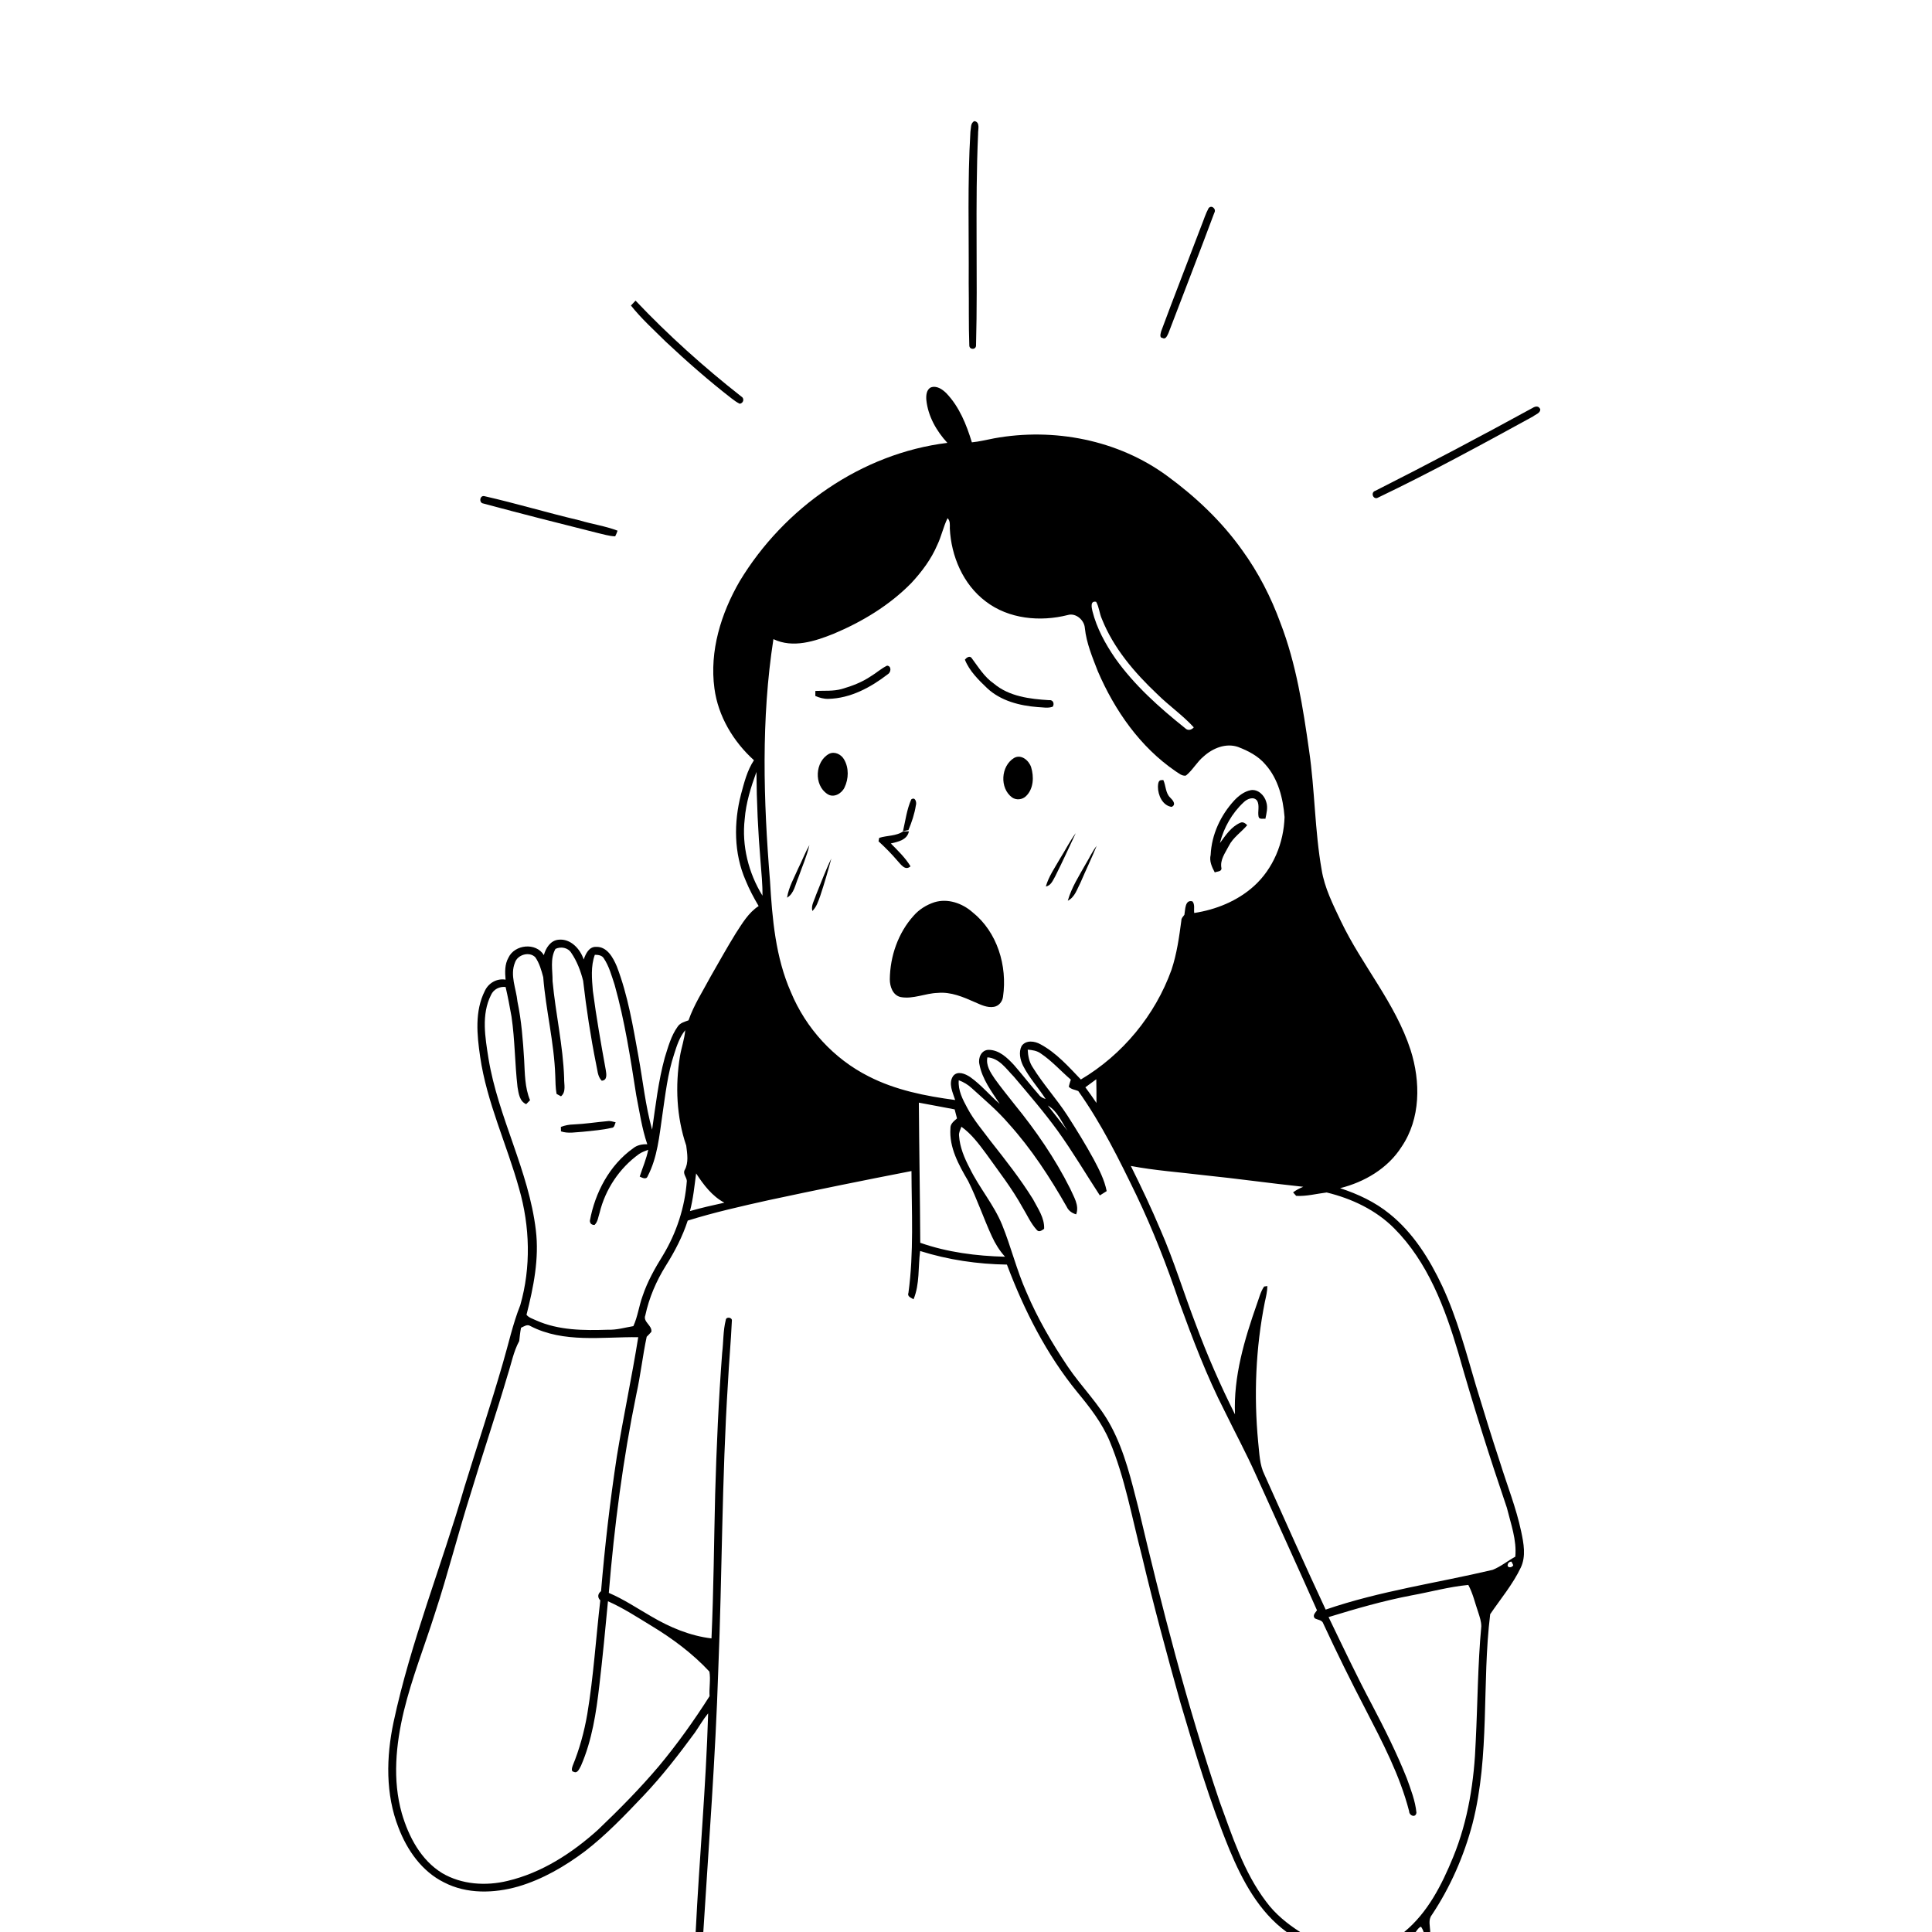 <svg xmlns="http://www.w3.org/2000/svg" viewBox="0 0 1024 1024" version="1.1">
<g id="Parent-Group"><g id="Group-rgba(0,0,0,0)" fill="rgba(0,0,0,0)">
<path fill="rgba(0,0,0,0)" opacity="1.00" d=" M 0.00 0.00 L 1024.00 0.00 L 1024.00 1024.00 L 758.04 1024.00 C 758.03 1021.01 756.82 1017.57 758.88 1014.99 C 768.72 1000.19 775.97 983.66 780.49 966.48 C 789.77 930.23 785.34 892.37 789.83 855.56 C 795.34 847.44 801.79 839.80 806.04 830.87 C 808.91 824.83 807.58 817.95 806.25 811.70 C 803.60 799.16 798.81 787.24 795.03 775.04 C 790.57 761.62 786.46 748.09 782.33 734.57 C 777.05 716.71 772.30 698.57 764.41 681.63 C 757.68 667.31 749.00 653.41 736.53 643.38 C 728.81 637.09 719.69 632.84 710.28 629.76 C 723.20 626.53 735.56 619.30 742.83 607.88 C 753.03 592.94 752.98 573.31 747.66 556.57 C 739.60 531.67 721.89 511.66 710.72 488.28 C 706.56 479.50 702.05 470.68 700.50 461.00 C 696.82 440.14 696.93 418.84 693.86 397.90 C 690.61 374.98 687.02 351.84 678.64 330.13 C 673.65 316.48 666.95 303.40 658.40 291.63 C 647.55 276.35 633.76 263.33 618.68 252.29 C 592.63 233.13 558.50 226.56 526.90 232.33 C 522.98 233.07 519.09 234.07 515.11 234.45 C 512.25 225.05 508.46 215.58 501.55 208.38 C 499.44 206.31 496.42 204.21 493.34 205.35 C 490.97 206.59 490.80 209.66 490.98 212.00 C 491.87 220.60 496.34 228.46 502.13 234.73 C 456.65 240.31 415.52 269.14 392.03 308.09 C 382.17 325.11 375.98 345.06 378.66 364.86 C 380.61 379.61 388.67 393.04 399.61 402.94 C 396.00 408.36 394.45 414.77 392.76 420.97 C 388.86 435.94 388.94 452.31 395.20 466.64 C 397.11 471.35 399.51 475.85 402.10 480.22 C 396.64 483.77 393.35 489.52 389.88 494.84 C 385.26 502.32 381.00 510.01 376.62 517.63 C 372.57 525.27 367.78 532.57 364.94 540.79 C 362.86 541.56 360.48 542.15 359.19 544.12 C 355.67 549.00 354.11 554.94 352.33 560.61 C 348.93 573.08 347.48 585.98 345.63 598.75 C 342.10 586.11 340.78 573.00 338.43 560.13 C 335.50 543.98 332.83 527.61 326.93 512.22 C 324.97 507.61 321.81 501.67 316.00 501.86 C 312.21 501.67 310.40 505.54 309.38 508.56 C 307.51 502.92 302.42 497.36 296.00 498.07 C 291.77 498.46 289.28 502.49 288.25 506.23 C 284.09 499.35 272.77 500.55 269.49 507.58 C 267.47 511.11 267.61 515.32 267.97 519.24 C 263.40 518.43 258.91 521.01 256.99 525.16 C 251.53 535.93 252.80 548.55 254.49 560.10 C 258.00 584.30 268.64 606.58 275.13 629.98 C 280.90 649.99 281.50 671.68 275.76 691.75 C 271.78 701.75 269.53 712.30 266.50 722.60 C 260.14 744.61 252.88 766.34 246.14 788.24 C 234.07 829.90 217.67 870.31 208.58 912.82 C 204.69 931.24 204.25 950.98 211.23 968.74 C 215.78 980.64 223.66 991.94 235.34 997.70 C 247.43 1003.98 261.83 1003.54 274.65 999.89 C 287.59 996.09 299.41 989.20 310.14 981.14 C 321.37 972.47 331.18 962.16 340.94 951.90 C 350.92 941.40 359.79 929.92 368.35 918.26 C 370.68 914.88 372.70 911.28 375.33 908.12 C 374.20 946.80 370.63 985.36 368.72 1024.00 L 0.00 1024.00 L 0.00 0.00 M 516.48 64.19 C 514.29 65.14 514.72 67.94 514.34 69.88 C 512.73 96.55 513.60 123.28 513.43 149.98 C 513.60 161.00 513.35 172.04 513.75 183.04 C 513.71 185.54 517.50 185.51 517.32 182.91 C 518.31 145.62 516.74 108.25 518.41 70.97 C 518.30 68.71 519.67 64.77 516.48 64.19 M 640.57 110.35 C 638.93 113.38 637.96 116.71 636.66 119.89 C 629.61 138.48 622.33 156.98 615.43 175.62 C 615.21 176.68 614.35 179.01 616.12 179.11 C 617.91 180.17 618.71 177.73 619.31 176.54 C 627.41 155.30 635.67 134.12 643.60 112.82 C 644.85 110.83 642.17 108.35 640.57 110.35 M 334.41 161.94 C 339.94 168.89 346.57 174.88 352.88 181.12 C 364.10 191.65 375.68 201.82 387.85 211.25 C 389.15 212.27 390.52 213.23 392.01 213.98 C 394.06 213.83 394.72 211.16 392.92 210.18 C 373.07 194.58 354.22 177.67 336.85 159.34 C 336.01 160.19 335.20 161.05 334.41 161.94 M 812.34 216.19 C 784.81 231.27 757.04 245.93 729.02 260.10 C 726.15 260.96 727.90 265.32 730.55 263.66 C 758.38 250.34 785.49 235.55 812.54 220.73 C 813.89 219.63 816.39 219.02 816.39 216.94 C 815.55 214.98 813.85 215.28 812.34 216.19 M 256.15 266.86 C 276.19 272.28 296.33 277.35 316.47 282.42 C 319.65 283.12 322.78 284.17 326.06 284.27 C 326.56 283.30 326.98 282.30 327.32 281.27 C 320.84 278.79 313.91 277.84 307.29 275.83 C 290.40 271.87 273.77 266.85 256.86 263.00 C 254.28 262.28 253.68 266.53 256.15 266.86 Z" />
<path fill="rgba(0,0,0,0)" opacity="1.00" d=" M 502.23 274.64 C 503.69 276.10 503.44 278.14 503.42 280.04 C 504.12 294.75 510.44 309.73 522.43 318.75 C 534.62 328.12 551.34 329.68 565.93 325.98 C 570.22 324.69 574.72 328.66 575.00 332.91 C 575.83 340.92 579.02 348.40 581.89 355.84 C 590.83 376.57 604.30 395.95 623.13 408.80 C 624.79 409.80 626.46 411.47 628.57 411.07 C 632.19 408.16 634.36 403.87 637.95 400.93 C 642.75 396.56 649.73 393.69 656.16 395.89 C 661.58 397.96 666.96 400.73 670.74 405.26 C 677.50 412.84 680.06 423.16 680.84 433.05 C 680.43 446.71 674.84 460.43 664.60 469.66 C 655.86 477.54 644.51 482.14 632.96 483.90 C 632.67 481.89 633.44 479.44 632.03 477.75 C 627.98 476.61 628.24 482.30 627.76 484.85 C 627.12 485.78 626.10 486.61 626.15 487.85 C 624.98 496.68 623.74 505.56 620.91 514.04 C 612.23 538.17 594.92 559.08 572.88 572.15 C 566.36 565.36 559.96 558.08 551.56 553.54 C 548.48 551.75 543.77 551.08 541.47 554.42 C 539.82 557.68 540.71 561.64 542.21 564.79 C 545.44 571.18 550.34 576.50 554.21 582.48 C 552.85 582.09 551.56 581.48 550.71 580.31 C 546.14 575.14 541.96 569.66 537.43 564.47 C 533.87 560.63 529.58 556.47 524.01 556.44 C 520.12 556.46 518.31 560.75 519.11 564.09 C 520.56 571.95 525.55 578.52 529.85 585.06 C 524.51 580.46 519.97 574.92 514.19 570.84 C 511.66 569.16 507.56 567.37 505.21 570.27 C 502.48 574.21 504.99 579.02 506.26 583.03 C 490.54 580.94 474.64 577.80 460.42 570.51 C 441.91 561.20 427.14 545.01 419.21 525.89 C 411.02 507.36 409.30 486.89 408.12 466.91 C 404.64 424.29 403.35 381.15 409.93 338.75 C 420.25 343.72 431.91 339.90 441.87 335.90 C 457.04 329.53 471.49 320.80 483.05 308.99 C 488.61 303.00 493.59 296.34 496.80 288.79 C 499.00 284.22 499.98 279.18 502.23 274.64 M 511.41 349.63 C 513.84 355.70 518.61 360.34 523.24 364.78 C 530.44 371.48 540.40 374.02 549.97 374.77 C 552.62 374.85 555.39 375.52 557.96 374.57 C 559.01 373.02 558.15 370.82 556.11 371.11 C 545.87 370.50 534.86 369.17 526.73 362.29 C 521.71 358.85 518.58 353.57 515.00 348.80 C 513.98 347.28 512.20 348.62 511.41 349.63 M 461.46 358.50 C 456.82 361.62 451.54 363.63 446.19 365.17 C 441.61 366.46 436.84 366.00 432.16 366.21 C 432.15 366.87 432.15 368.20 432.14 368.87 C 434.31 369.83 436.63 370.47 439.03 370.41 C 450.75 370.16 461.46 364.37 470.54 357.37 C 472.30 356.39 472.63 352.98 470.17 352.81 C 467.03 354.31 464.45 356.73 461.46 358.50 M 439.46 399.53 C 431.94 403.58 431.29 416.09 438.47 420.80 C 441.76 423.12 446.05 420.67 447.59 417.44 C 449.82 412.84 450.01 407.01 447.39 402.54 C 445.89 399.85 442.40 398.09 439.46 399.53 M 537.52 401.71 C 530.42 405.96 529.72 417.79 536.47 422.70 C 538.75 424.24 541.95 423.85 543.87 421.91 C 547.88 417.99 548.06 411.65 546.51 406.59 C 545.33 403.06 541.31 399.61 537.52 401.71 M 615.44 413.49 C 613.84 413.53 613.79 415.81 613.73 417.00 C 613.71 421.42 616.16 426.99 620.98 427.67 C 623.65 426.46 621.56 424.03 620.25 422.77 C 617.67 420.30 617.99 416.46 616.58 413.42 C 616.30 413.44 615.72 413.47 615.44 413.49 M 654.20 424.23 C 646.97 432.08 642.17 442.33 641.68 453.07 C 640.86 456.38 642.32 459.55 643.86 462.40 C 645.03 461.82 647.48 462.09 647.40 460.20 C 646.48 455.76 649.40 452.08 651.29 448.37 C 653.54 443.88 657.87 441.11 661.04 437.38 C 660.08 436.37 658.75 435.38 657.33 436.10 C 652.50 438.23 649.58 442.76 646.57 446.85 C 648.66 438.67 652.97 430.98 659.18 425.22 C 660.96 423.43 664.53 421.89 666.34 424.46 C 667.73 427.04 666.50 430.15 667.08 432.91 C 667.46 434.50 669.51 433.75 670.68 433.99 C 671.26 431.07 672.12 428.01 671.14 425.07 C 670.21 421.56 666.81 418.18 662.95 418.80 C 659.48 419.48 656.57 421.72 654.20 424.23 M 482.98 423.71 C 480.62 429.03 479.90 434.93 478.60 440.57 C 479.33 440.41 480.78 440.10 481.50 439.94 C 483.26 435.73 484.73 431.37 485.43 426.85 C 485.97 425.33 485.11 422.13 482.98 423.71 M 465.99 444.09 C 465.90 444.55 465.72 445.46 465.64 445.92 C 469.20 449.16 472.58 452.60 475.71 456.27 C 477.53 458.21 479.75 461.70 482.60 459.17 C 479.80 454.59 475.90 450.84 472.16 447.06 C 475.97 446.15 480.85 445.21 481.74 440.63 C 480.98 440.63 479.47 440.64 478.71 440.64 C 474.93 443.23 470.18 442.74 465.99 444.09 M 561.89 454.98 C 559.15 459.83 555.84 464.46 554.31 469.88 C 557.11 469.35 558.11 466.50 559.36 464.33 C 563.12 456.82 566.61 449.18 570.17 441.58 C 567.02 445.79 564.71 450.55 561.89 454.98 M 423.15 460.10 C 420.93 465.23 418.02 470.18 417.16 475.79 C 420.94 473.55 421.50 468.79 423.15 465.10 C 425.13 459.39 427.64 453.83 429.00 447.92 C 426.75 451.83 425.18 456.08 423.15 460.10 M 575.63 457.62 C 572.04 464.02 567.97 470.28 565.95 477.41 C 569.71 475.53 570.92 471.15 572.74 467.68 C 575.52 461.20 578.60 454.84 581.26 448.31 C 578.99 451.16 577.53 454.53 575.63 457.62 M 432.47 474.44 C 431.65 477.17 429.75 479.91 430.57 482.85 C 432.79 480.73 433.69 477.68 434.73 474.88 C 436.91 468.34 438.84 461.71 440.62 455.05 C 437.52 461.33 435.15 467.97 432.47 474.44 M 495.22 478.22 C 491.04 479.60 487.20 481.98 484.29 485.30 C 476.04 494.41 471.77 506.79 471.62 519.00 C 471.60 522.82 473.16 527.51 477.35 528.46 C 484.00 529.69 490.38 526.44 497.00 526.26 C 503.96 525.59 510.54 528.44 516.75 531.19 C 519.90 532.56 523.26 534.25 526.81 533.64 C 529.45 533.22 531.34 530.79 531.63 528.21 C 533.98 511.93 528.59 493.98 515.46 483.51 C 510.03 478.73 502.34 476.02 495.22 478.22 Z" />
<path fill="rgba(0,0,0,0)" opacity="1.00" d=" M 579.03 323.97 C 578.58 322.05 577.73 318.29 580.98 318.97 C 582.56 321.74 582.69 325.07 583.99 327.98 C 590.14 343.48 601.24 356.43 613.22 367.77 C 619.46 373.98 626.81 379.02 632.74 385.52 C 631.47 386.98 629.51 387.41 628.09 385.90 C 614.47 375.01 601.25 363.24 591.11 348.93 C 585.86 341.30 581.30 333.01 579.03 323.97 Z" />
<path fill="rgba(0,0,0,0)" opacity="1.00" d=" M 394.71 434.12 C 395.37 425.50 398.00 417.21 400.93 409.13 C 401.04 425.08 401.78 441.03 403.13 456.94 C 403.56 462.86 404.22 468.78 404.12 474.73 C 396.72 462.71 393.08 448.21 394.71 434.12 Z" />
<path fill="rgba(0,0,0,0)" opacity="1.00" d=" M 294.41 502.93 C 297.30 501.56 301.05 502.22 302.80 505.06 C 305.82 509.48 307.77 514.64 309.07 519.81 C 310.77 534.63 313.02 549.39 315.96 564.01 C 316.69 567.00 316.63 570.46 318.92 572.80 C 322.05 572.59 321.40 569.21 321.06 567.05 C 318.53 553.14 316.07 539.21 314.23 525.19 C 313.70 518.84 313.04 512.17 315.27 506.06 C 316.98 506.06 318.99 506.28 319.99 507.88 C 322.85 512.12 324.16 517.16 325.76 521.96 C 331.15 541.13 334.15 560.85 337.22 580.49 C 338.96 589.20 340.19 598.07 343.08 606.49 C 340.41 606.39 337.72 606.88 335.60 608.60 C 323.03 617.53 315.38 632.11 312.64 647.06 C 312.71 648.50 313.53 649.23 315.10 649.26 C 316.90 647.62 317.06 644.96 317.81 642.78 C 320.83 630.38 328.31 619.13 338.68 611.68 C 340.17 610.64 341.90 610.06 343.57 609.39 C 342.62 614.29 340.58 618.87 339.06 623.61 C 340.33 624.23 342.57 625.42 343.28 623.42 C 348.49 613.41 349.46 601.99 351.06 591.01 C 352.67 580.11 353.84 569.04 357.36 558.54 C 358.74 554.15 360.20 549.64 363.19 546.03 C 362.80 550.72 361.17 555.17 360.40 559.80 C 357.82 575.56 358.56 592.02 363.72 607.21 C 364.24 611.47 365.11 616.26 362.87 620.18 C 361.85 622.14 363.93 623.97 364.04 625.93 C 363.00 639.85 358.58 653.41 351.37 665.35 C 347.13 672.19 343.15 679.24 340.59 686.90 C 338.66 692.13 338.04 697.78 335.69 702.88 C 331.24 703.62 326.84 704.96 322.26 704.78 C 309.45 705.22 296.06 705.16 284.14 699.82 C 282.40 698.96 280.28 698.44 279.06 696.85 C 282.76 682.28 285.85 667.11 284.01 652.03 C 280.27 620.49 264.03 592.24 258.91 561.03 C 257.18 549.95 254.98 537.80 260.26 527.33 C 261.61 524.34 264.76 522.75 267.98 523.13 C 269.20 528.35 270.19 533.62 271.12 538.90 C 272.94 551.26 272.86 563.79 274.30 576.19 C 274.88 579.54 275.34 583.69 278.88 585.23 C 279.40 584.71 280.42 583.66 280.94 583.14 C 278.13 576.39 278.20 568.96 277.81 561.79 C 277.18 551.41 276.40 541.01 274.26 530.82 C 273.60 523.97 270.18 516.95 272.95 510.16 C 274.33 505.96 280.60 504.14 283.73 507.38 C 285.90 510.50 286.95 514.27 287.92 517.91 C 289.30 535.38 293.71 552.50 294.30 570.04 C 294.43 573.30 294.39 576.58 295.00 579.80 C 295.58 580.11 296.75 580.75 297.34 581.07 C 300.21 578.70 298.89 574.65 299.01 571.44 C 298.44 554.14 294.46 537.22 292.87 520.03 C 292.94 514.31 291.44 508.18 294.41 502.93 M 303.96 595.98 C 301.66 596.03 299.41 596.46 297.27 597.29 C 297.28 597.88 297.32 599.06 297.33 599.65 C 301.12 600.93 305.14 600.06 309.03 599.85 C 314.06 599.29 319.15 598.96 324.08 597.80 C 325.75 597.78 325.75 595.95 326.30 594.84 C 324.89 594.52 323.46 593.98 321.99 594.23 C 315.97 594.76 310.00 595.73 303.96 595.98 Z" />
<path fill="rgba(0,0,0,0)" opacity="1.00" d=" M 544.71 556.33 C 547.12 556.54 549.63 556.88 551.64 558.37 C 557.51 562.30 562.23 567.65 567.57 572.23 C 567.17 573.46 566.74 574.69 566.47 575.97 C 567.71 577.42 569.83 577.55 571.51 578.28 C 583.78 595.54 593.19 614.60 602.39 633.62 C 611.10 651.89 618.47 670.78 624.94 689.95 C 632.12 709.61 639.52 729.26 649.08 747.91 C 654.53 759.10 660.44 770.07 665.54 781.43 C 676.37 805.45 687.34 829.40 698.03 853.48 C 697.20 854.79 695.49 856.14 696.87 857.74 C 698.39 858.62 700.80 858.55 701.39 860.57 C 708.50 875.91 715.98 891.08 723.80 906.08 C 732.75 923.45 741.95 940.94 746.86 959.97 C 746.90 962.45 750.37 963.65 750.74 960.75 C 750.12 954.44 747.75 948.42 745.62 942.49 C 740.32 929.20 733.91 916.39 727.27 903.73 C 719.11 888.41 711.72 872.71 704.17 857.09 C 718.63 852.66 733.17 848.45 748.05 845.61 C 758.11 843.79 768.03 841.01 778.23 840.05 C 780.70 844.60 781.79 849.70 783.49 854.56 C 784.27 856.96 785.10 859.41 785.12 861.97 C 783.24 882.19 783.19 902.53 782.17 922.80 C 781.41 943.74 778.20 964.81 770.21 984.29 C 764.19 998.96 756.75 1013.76 744.25 1024.00 L 689.09 1024.00 C 682.28 1019.64 675.88 1014.46 671.07 1007.90 C 659.13 992.19 653.13 973.11 646.40 954.83 C 629.18 903.91 615.79 851.79 603.44 799.50 C 599.65 784.73 596.18 769.62 588.95 756.07 C 582.80 744.37 573.18 735.09 565.85 724.19 C 557.52 711.78 549.95 698.79 544.10 685.01 C 538.88 673.39 535.91 660.91 531.12 649.12 C 526.70 638.37 518.96 629.48 513.92 619.07 C 511.12 613.76 508.74 608.06 508.32 602.02 C 508.11 600.30 509.00 598.74 509.56 597.19 C 514.86 600.98 518.78 606.27 522.63 611.44 C 529.30 620.79 536.41 629.89 541.97 639.98 C 544.41 643.95 546.28 648.35 549.45 651.82 C 550.66 653.35 552.20 652.14 553.41 651.30 C 553.67 645.46 550.06 640.50 547.48 635.55 C 540.81 624.82 532.97 614.87 525.16 604.96 C 520.88 599.20 516.14 593.72 512.75 587.36 C 510.28 582.80 507.70 577.91 508.16 572.55 C 510.72 573.50 513.09 574.90 515.09 576.78 C 521.73 582.83 528.65 588.62 534.52 595.46 C 546.61 608.83 556.47 623.99 565.37 639.61 C 566.34 641.71 568.20 643.02 570.39 643.63 C 572.20 638.78 569.01 634.21 567.17 629.91 C 559.17 613.96 548.99 599.17 537.73 585.36 C 534.20 580.86 530.57 576.44 527.25 571.79 C 524.97 568.45 522.46 564.66 523.34 560.42 C 529.67 560.83 533.28 566.51 537.32 570.61 C 545.30 580.04 553.38 589.41 560.64 599.42 C 568.59 610.47 575.50 622.22 582.94 633.60 C 584.15 632.85 585.36 632.09 586.56 631.31 C 585.38 625.30 582.53 619.83 579.70 614.47 C 575.37 606.52 570.61 598.83 565.73 591.22 C 560.00 582.40 552.85 574.59 547.32 565.64 C 545.49 562.88 544.85 559.58 544.71 556.33 Z" />
<path fill="rgba(0,0,0,0)" opacity="1.00" d=" M 575.26 576.29 C 577.19 574.87 579.14 573.48 581.05 572.03 C 581.13 576.22 581.18 580.41 581.15 584.60 C 579.25 581.78 577.29 579.01 575.26 576.29 Z" />
<path fill="rgba(0,0,0,0)" opacity="1.00" d=" M 487.01 584.43 C 493.32 585.67 499.67 586.72 505.98 587.99 C 506.42 589.58 506.84 591.17 507.23 592.79 C 505.64 594.20 503.63 595.63 503.75 598.03 C 503.01 608.22 508.18 617.46 513.14 625.96 C 517.89 635.48 521.26 645.62 525.71 655.29 C 527.50 659.21 529.79 662.89 532.69 666.10 C 517.49 665.70 502.16 663.76 487.76 658.70 C 487.63 633.94 487.18 609.19 487.01 584.43 Z" />
<path fill="rgba(0,0,0,0)" opacity="1.00" d=" M 555.35 585.95 C 560.46 588.80 562.62 594.71 565.80 599.33 C 562.38 594.82 558.86 590.39 555.35 585.95 Z" />
<path fill="rgba(0,0,0,0)" opacity="1.00" d=" M 599.36 617.98 C 612.11 620.39 625.08 621.29 637.96 622.86 C 655.58 624.66 673.13 627.16 690.75 629.02 C 688.84 629.81 687.00 630.74 685.36 631.99 C 685.77 632.46 686.60 633.38 687.01 633.84 C 692.47 634.14 697.80 632.69 703.17 632.04 C 716.41 635.25 729.25 641.29 738.95 651.04 C 756.76 668.90 765.86 693.15 772.89 716.88 C 780.73 744.54 789.42 771.95 798.68 799.17 C 800.76 807.65 803.97 816.22 803.14 825.08 C 799.09 827.30 795.45 830.33 791.14 832.05 C 761.64 839.03 731.39 843.23 702.63 853.12 C 691.58 829.43 680.94 805.54 670.23 781.69 C 667.55 776.32 667.53 770.20 666.86 764.37 C 664.50 739.60 665.53 714.45 670.40 690.03 C 671.02 687.26 671.69 684.49 671.73 681.64 L 670.02 681.88 C 668.06 684.67 667.33 688.12 666.14 691.28 C 659.57 710.02 653.73 729.58 654.57 749.65 C 646.82 734.22 639.88 718.37 633.88 702.18 C 627.45 685.48 622.28 668.29 615.09 651.88 C 610.25 640.39 604.92 629.13 599.36 617.98 Z" />
<path fill="rgba(0,0,0,0)" opacity="1.00" d=" M 407.31 636.13 C 432.52 630.72 457.80 625.59 483.10 620.68 C 483.18 642.17 484.40 663.79 481.50 685.16 C 480.70 687.21 482.85 687.79 484.20 688.64 C 487.55 680.56 486.56 671.57 487.69 663.06 C 502.56 667.75 518.12 670.03 533.69 670.26 C 542.81 694.45 554.65 717.87 571.08 737.96 C 577.67 745.94 584.13 754.22 588.14 763.85 C 596.28 783.36 599.91 804.31 605.23 824.67 C 611.41 850.79 618.43 876.71 625.67 902.55 C 633.43 928.77 641.24 955.03 651.64 980.35 C 658.45 996.74 667.29 1013.35 681.96 1024.00 L 372.77 1024.00 C 375.67 977.68 379.21 931.40 380.70 885.00 C 382.76 834.36 382.60 783.64 385.82 733.04 C 386.36 722.06 387.41 711.10 387.90 700.12 C 388.28 698.21 384.81 697.63 384.66 699.69 C 383.23 705.35 383.47 711.28 382.76 717.06 C 380.86 742.00 379.77 767.00 379.05 792.01 C 378.41 817.47 378.25 842.95 377.10 868.39 C 365.76 867.04 355.04 862.53 345.26 856.77 C 337.79 852.49 330.62 847.63 322.68 844.26 C 325.59 808.88 330.16 773.61 337.31 738.83 C 339.53 728.80 340.62 718.56 342.76 708.51 C 343.62 707.67 344.44 706.80 345.23 705.90 C 345.78 702.48 340.64 700.64 342.03 697.16 C 344.03 687.81 347.86 678.93 352.91 670.83 C 357.64 663.32 361.76 655.40 364.51 646.94 C 378.57 642.57 392.95 639.33 407.31 636.13 Z" />
<path fill="rgba(0,0,0,0)" opacity="1.00" d=" M 365.69 641.90 C 367.43 635.36 368.06 628.61 368.96 621.93 C 372.89 627.97 377.43 634.00 383.94 637.45 C 377.82 638.80 371.71 640.16 365.69 641.90 Z" />
<path fill="rgba(0,0,0,0)" opacity="1.00" d=" M 276.16 703.74 C 277.71 703.06 279.40 701.71 281.10 702.82 C 298.76 711.98 319.22 708.49 338.28 708.74 C 334.90 729.92 330.38 750.90 326.92 772.07 C 323.31 795.72 320.58 819.50 318.57 843.35 C 316.84 844.67 316.52 846.63 318.17 848.21 C 315.84 868.29 314.60 888.50 311.28 908.45 C 309.67 917.85 307.14 927.10 303.51 935.93 C 303.22 936.86 302.52 938.90 304.07 939.09 C 306.19 940.19 307.15 937.20 307.96 935.83 C 313.81 922.35 316.01 907.67 317.68 893.18 C 319.42 878.37 320.84 863.53 322.23 848.70 C 330.33 852.28 337.75 857.15 345.29 861.73 C 356.47 868.49 367.09 876.40 376.00 885.97 C 376.73 890.21 375.79 894.66 376.09 899.00 C 367.87 911.91 358.97 924.41 349.16 936.17 C 339.10 948.05 328.15 959.12 316.90 969.86 C 303.21 982.19 287.16 992.63 269.04 996.91 C 257.52 999.71 244.70 998.89 234.35 992.79 C 223.08 985.87 216.59 973.48 212.98 961.14 C 207.95 943.42 209.82 924.62 214.04 906.94 C 218.27 889.43 224.96 872.65 230.40 855.50 C 237.46 834.10 242.91 812.20 249.75 790.73 C 255.98 770.02 262.95 749.54 269.05 728.80 C 271.02 722.76 272.15 716.40 275.20 710.77 C 275.48 708.41 275.68 706.06 276.16 703.74 Z" />
<path fill="rgba(0,0,0,0)" opacity="1.00" d=" M 799.06 829.74 C 799.18 828.43 799.87 827.75 801.12 827.68 C 801.36 828.15 801.83 829.10 802.06 829.57 C 801.64 830.75 799.31 831.30 799.06 829.74 Z" />
<path fill="rgba(0,0,0,0)" opacity="1.00" d=" M 750.33 1024.00 C 751.15 1022.96 751.82 1021.64 753.16 1021.20 C 753.77 1022.04 754.23 1022.97 754.54 1024.00 L 750.33 1024.00 Z" />
</g>
<g id="Group-000000" fill="#000000">
<path fill="#000000" opacity="1.00" d=" M 516.48 64.19 C 519.67 64.77 518.30 68.71 518.41 70.97 C 516.74 108.25 518.31 145.62 517.32 182.91 C 517.50 185.51 513.71 185.54 513.75 183.04 C 513.35 172.04 513.60 161.00 513.43 149.98 C 513.60 123.28 512.73 96.55 514.34 69.88 C 514.72 67.94 514.29 65.14 516.48 64.19 Z" />
<path fill="#000000" opacity="1.00" d=" M 640.57 110.35 C 642.17 108.35 644.85 110.83 643.60 112.82 C 635.67 134.12 627.41 155.30 619.31 176.54 C 618.71 177.73 617.91 180.17 616.12 179.11 C 614.35 179.01 615.21 176.68 615.43 175.62 C 622.33 156.98 629.61 138.48 636.66 119.89 C 637.96 116.71 638.93 113.38 640.57 110.35 Z" />
<path fill="#000000" opacity="1.00" d=" M 334.41 161.94 C 335.20 161.05 336.01 160.19 336.85 159.34 C 354.22 177.67 373.07 194.58 392.92 210.18 C 394.72 211.16 394.06 213.83 392.01 213.98 C 390.52 213.23 389.15 212.27 387.85 211.25 C 375.68 201.82 364.10 191.65 352.88 181.12 C 346.57 174.88 339.94 168.89 334.41 161.94 Z" />
<path fill="#000000" opacity="1.00" d=" M 493.34 205.35 C 496.42 204.21 499.44 206.31 501.55 208.38 C 508.46 215.58 512.25 225.05 515.11 234.45 C 519.09 234.07 522.98 233.07 526.90 232.33 C 558.50 226.56 592.63 233.13 618.68 252.29 C 633.76 263.33 647.55 276.35 658.40 291.63 C 666.95 303.40 673.65 316.48 678.64 330.13 C 687.02 351.84 690.61 374.98 693.86 397.90 C 696.93 418.84 696.82 440.14 700.50 461.00 C 702.05 470.68 706.56 479.50 710.72 488.28 C 721.89 511.66 739.60 531.67 747.66 556.57 C 752.98 573.31 753.03 592.94 742.83 607.88 C 735.56 619.30 723.20 626.53 710.28 629.76 C 719.69 632.84 728.81 637.09 736.53 643.38 C 749.00 653.41 757.68 667.31 764.41 681.63 C 772.30 698.57 777.05 716.71 782.33 734.57 C 786.46 748.09 790.57 761.62 795.03 775.04 C 798.81 787.24 803.60 799.16 806.25 811.70 C 807.58 817.95 808.91 824.83 806.04 830.87 C 801.79 839.80 795.34 847.44 789.83 855.56 C 785.34 892.37 789.77 930.23 780.49 966.48 C 775.97 983.66 768.72 1000.19 758.88 1014.99 C 756.82 1017.57 758.03 1021.01 758.04 1024.00 L 754.54 1024.00 C 754.23 1022.97 753.77 1022.04 753.16 1021.20 C 751.82 1021.64 751.15 1022.96 750.33 1024.00 L 744.25 1024.00 C 756.75 1013.76 764.19 998.96 770.21 984.29 C 778.20 964.81 781.41 943.74 782.17 922.80 C 783.19 902.53 783.24 882.19 785.12 861.97 C 785.10 859.41 784.27 856.96 783.49 854.56 C 781.79 849.70 780.70 844.60 778.23 840.05 C 768.03 841.01 758.11 843.79 748.05 845.61 C 733.17 848.45 718.63 852.66 704.17 857.09 C 711.72 872.71 719.11 888.41 727.27 903.73 C 733.91 916.39 740.32 929.20 745.62 942.49 C 747.75 948.42 750.12 954.44 750.74 960.75 C 750.37 963.65 746.90 962.45 746.86 959.97 C 741.95 940.94 732.75 923.45 723.80 906.08 C 715.98 891.08 708.50 875.91 701.39 860.57 C 700.80 858.55 698.39 858.62 696.87 857.74 C 695.49 856.14 697.20 854.79 698.03 853.48 C 687.34 829.40 676.37 805.45 665.54 781.43 C 660.44 770.07 654.53 759.10 649.08 747.91 C 639.52 729.26 632.12 709.61 624.94 689.95 C 618.47 670.78 611.10 651.89 602.39 633.62 C 593.19 614.60 583.78 595.54 571.51 578.28 C 569.83 577.55 567.71 577.42 566.47 575.97 C 566.74 574.69 567.17 573.46 567.57 572.23 C 562.23 567.65 557.51 562.30 551.64 558.37 C 549.63 556.88 547.12 556.54 544.71 556.33 C 544.85 559.58 545.49 562.88 547.32 565.64 C 552.85 574.59 560.00 582.40 565.73 591.22 C 570.61 598.83 575.37 606.52 579.70 614.47 C 582.53 619.83 585.38 625.30 586.56 631.31 C 585.36 632.09 584.15 632.85 582.94 633.60 C 575.50 622.22 568.59 610.47 560.64 599.42 C 553.38 589.41 545.30 580.04 537.32 570.61 C 533.28 566.51 529.67 560.83 523.34 560.42 C 522.46 564.66 524.97 568.45 527.25 571.79 C 530.57 576.44 534.20 580.86 537.73 585.36 C 548.99 599.17 559.17 613.96 567.17 629.91 C 569.01 634.21 572.20 638.78 570.39 643.63 C 568.20 643.02 566.34 641.71 565.37 639.61 C 556.47 623.99 546.61 608.83 534.52 595.46 C 528.65 588.62 521.73 582.83 515.09 576.78 C 513.09 574.90 510.72 573.50 508.16 572.55 C 507.70 577.91 510.28 582.80 512.75 587.36 C 516.14 593.72 520.88 599.20 525.16 604.96 C 532.97 614.87 540.81 624.82 547.48 635.55 C 550.06 640.50 553.67 645.46 553.41 651.30 C 552.20 652.14 550.66 653.35 549.45 651.82 C 546.28 648.35 544.41 643.95 541.97 639.98 C 536.41 629.89 529.30 620.79 522.63 611.44 C 518.78 606.27 514.86 600.98 509.56 597.19 C 509.00 598.74 508.11 600.30 508.32 602.02 C 508.74 608.06 511.12 613.76 513.92 619.07 C 518.96 629.48 526.70 638.37 531.12 649.12 C 535.91 660.91 538.88 673.39 544.10 685.01 C 549.95 698.79 557.52 711.78 565.85 724.19 C 573.18 735.09 582.80 744.37 588.95 756.07 C 596.18 769.62 599.65 784.73 603.44 799.50 C 615.79 851.79 629.18 903.91 646.40 954.83 C 653.13 973.11 659.13 992.19 671.07 1007.90 C 675.88 1014.46 682.28 1019.64 689.09 1024.00 L 681.96 1024.00 C 667.29 1013.35 658.45 996.74 651.64 980.35 C 641.24 955.03 633.43 928.77 625.67 902.55 C 618.43 876.71 611.41 850.79 605.23 824.67 C 599.91 804.31 596.28 783.36 588.14 763.85 C 584.13 754.22 577.67 745.94 571.08 737.96 C 554.65 717.87 542.81 694.45 533.69 670.26 C 518.12 670.03 502.56 667.75 487.69 663.06 C 486.56 671.57 487.55 680.56 484.20 688.64 C 482.85 687.79 480.70 687.21 481.50 685.16 C 484.40 663.79 483.18 642.17 483.10 620.68 C 457.80 625.59 432.52 630.72 407.31 636.13 C 392.95 639.33 378.57 642.57 364.51 646.94 C 361.76 655.40 357.64 663.32 352.91 670.83 C 347.86 678.93 344.03 687.81 342.03 697.16 C 340.64 700.64 345.78 702.48 345.23 705.90 C 344.44 706.80 343.62 707.67 342.76 708.51 C 340.62 718.56 339.53 728.80 337.31 738.83 C 330.16 773.61 325.59 808.88 322.68 844.26 C 330.62 847.63 337.79 852.49 345.26 856.77 C 355.04 862.53 365.76 867.04 377.10 868.39 C 378.25 842.95 378.41 817.47 379.05 792.01 C 379.77 767.00 380.86 742.00 382.76 717.06 C 383.47 711.28 383.23 705.35 384.66 699.69 C 384.81 697.63 388.28 698.21 387.90 700.12 C 387.41 711.10 386.36 722.06 385.82 733.04 C 382.60 783.64 382.76 834.36 380.70 885.00 C 379.21 931.40 375.67 977.68 372.77 1024.00 L 368.72 1024.00 C 370.63 985.36 374.20 946.80 375.33 908.12 C 372.70 911.28 370.68 914.88 368.35 918.26 C 359.79 929.92 350.92 941.40 340.94 951.90 C 331.18 962.16 321.37 972.47 310.14 981.14 C 299.41 989.20 287.59 996.09 274.65 999.89 C 261.83 1003.54 247.43 1003.98 235.34 997.70 C 223.66 991.94 215.78 980.64 211.23 968.74 C 204.25 950.98 204.69 931.24 208.58 912.82 C 217.67 870.31 234.07 829.90 246.14 788.24 C 252.88 766.34 260.14 744.61 266.50 722.60 C 269.53 712.30 271.78 701.75 275.76 691.75 C 281.50 671.68 280.90 649.99 275.13 629.98 C 268.64 606.58 258.00 584.30 254.49 560.10 C 252.80 548.55 251.53 535.93 256.99 525.16 C 258.91 521.01 263.40 518.43 267.97 519.24 C 267.61 515.32 267.47 511.11 269.49 507.58 C 272.77 500.55 284.09 499.35 288.25 506.23 C 289.28 502.49 291.77 498.46 296.00 498.07 C 302.42 497.36 307.51 502.92 309.38 508.56 C 310.40 505.54 312.21 501.67 316.00 501.86 C 321.81 501.67 324.97 507.61 326.93 512.22 C 332.83 527.61 335.50 543.98 338.43 560.13 C 340.78 573.00 342.10 586.11 345.63 598.75 C 347.48 585.98 348.93 573.08 352.33 560.61 C 354.11 554.94 355.67 549.00 359.19 544.12 C 360.48 542.15 362.86 541.56 364.94 540.79 C 367.78 532.57 372.57 525.27 376.62 517.63 C 381.00 510.01 385.26 502.32 389.88 494.84 C 393.35 489.52 396.64 483.77 402.10 480.22 C 399.51 475.85 397.11 471.35 395.20 466.64 C 388.94 452.31 388.86 435.94 392.76 420.97 C 394.45 414.77 396.00 408.36 399.61 402.94 C 388.67 393.04 380.61 379.61 378.66 364.86 C 375.98 345.06 382.17 325.11 392.03 308.09 C 415.52 269.14 456.65 240.31 502.13 234.73 C 496.34 228.46 491.87 220.60 490.98 212.00 C 490.80 209.66 490.97 206.59 493.34 205.35 M 502.23 274.64 C 499.98 279.18 499.00 284.22 496.80 288.79 C 493.59 296.34 488.61 303.00 483.05 308.99 C 471.49 320.80 457.04 329.53 441.87 335.90 C 431.91 339.90 420.25 343.72 409.93 338.75 C 403.35 381.15 404.64 424.29 408.12 466.91 C 409.30 486.89 411.02 507.36 419.21 525.89 C 427.14 545.01 441.91 561.20 460.42 570.51 C 474.64 577.80 490.54 580.94 506.26 583.03 C 504.99 579.02 502.48 574.21 505.21 570.27 C 507.56 567.37 511.66 569.16 514.19 570.84 C 519.97 574.92 524.51 580.46 529.85 585.06 C 525.55 578.52 520.56 571.95 519.11 564.09 C 518.31 560.75 520.12 556.46 524.01 556.44 C 529.58 556.47 533.87 560.63 537.43 564.47 C 541.96 569.66 546.14 575.14 550.71 580.31 C 551.56 581.48 552.85 582.09 554.21 582.48 C 550.34 576.50 545.44 571.18 542.21 564.79 C 540.71 561.64 539.82 557.68 541.47 554.42 C 543.77 551.08 548.48 551.75 551.56 553.54 C 559.96 558.08 566.36 565.36 572.88 572.15 C 594.92 559.08 612.23 538.17 620.91 514.04 C 623.74 505.56 624.98 496.68 626.15 487.85 C 626.10 486.61 627.12 485.78 627.76 484.85 C 628.24 482.30 627.98 476.61 632.03 477.75 C 633.44 479.44 632.67 481.89 632.96 483.90 C 644.51 482.14 655.86 477.54 664.60 469.66 C 674.84 460.43 680.43 446.71 680.84 433.05 C 680.06 423.16 677.50 412.84 670.74 405.26 C 666.96 400.73 661.58 397.96 656.16 395.89 C 649.73 393.69 642.75 396.56 637.95 400.93 C 634.36 403.87 632.19 408.16 628.57 411.07 C 626.46 411.47 624.79 409.80 623.13 408.80 C 604.30 395.95 590.83 376.57 581.89 355.84 C 579.02 348.40 575.83 340.92 575.00 332.91 C 574.72 328.66 570.22 324.69 565.93 325.98 C 551.34 329.68 534.62 328.12 522.43 318.75 C 510.44 309.73 504.12 294.75 503.42 280.04 C 503.44 278.14 503.69 276.10 502.23 274.64 M 579.03 323.97 C 581.30 333.01 585.86 341.30 591.11 348.93 C 601.25 363.24 614.47 375.01 628.09 385.90 C 629.51 387.41 631.47 386.98 632.74 385.52 C 626.81 379.02 619.46 373.98 613.22 367.77 C 601.24 356.43 590.14 343.48 583.99 327.98 C 582.69 325.07 582.56 321.74 580.98 318.97 C 577.73 318.29 578.58 322.05 579.03 323.97 M 394.71 434.12 C 393.08 448.21 396.72 462.71 404.12 474.73 C 404.22 468.78 403.56 462.86 403.13 456.94 C 401.78 441.03 401.04 425.08 400.93 409.13 C 398.00 417.21 395.37 425.50 394.71 434.12 M 294.41 502.93 C 291.44 508.18 292.94 514.31 292.87 520.03 C 294.46 537.22 298.44 554.14 299.01 571.44 C 298.89 574.65 300.21 578.70 297.34 581.07 C 296.75 580.75 295.58 580.11 295.00 579.80 C 294.39 576.58 294.43 573.30 294.30 570.04 C 293.71 552.50 289.30 535.38 287.92 517.91 C 286.95 514.27 285.90 510.50 283.73 507.38 C 280.60 504.14 274.33 505.96 272.95 510.16 C 270.18 516.95 273.60 523.97 274.26 530.82 C 276.40 541.01 277.18 551.41 277.81 561.79 C 278.20 568.96 278.13 576.39 280.94 583.14 C 280.42 583.66 279.40 584.71 278.88 585.23 C 275.34 583.69 274.88 579.54 274.30 576.19 C 272.86 563.79 272.94 551.26 271.12 538.90 C 270.19 533.62 269.20 528.35 267.98 523.13 C 264.76 522.75 261.61 524.34 260.26 527.33 C 254.98 537.80 257.18 549.95 258.91 561.03 C 264.03 592.24 280.27 620.49 284.01 652.03 C 285.85 667.11 282.76 682.28 279.06 696.85 C 280.28 698.44 282.40 698.96 284.14 699.82 C 296.06 705.16 309.45 705.22 322.26 704.78 C 326.84 704.96 331.24 703.62 335.69 702.88 C 338.04 697.78 338.66 692.13 340.59 686.90 C 343.15 679.24 347.13 672.19 351.37 665.35 C 358.58 653.41 363.00 639.85 364.04 625.93 C 363.93 623.97 361.85 622.14 362.87 620.18 C 365.11 616.26 364.24 611.47 363.72 607.21 C 358.56 592.02 357.82 575.56 360.40 559.80 C 361.17 555.17 362.80 550.72 363.19 546.03 C 360.20 549.64 358.74 554.15 357.36 558.54 C 353.84 569.04 352.67 580.11 351.06 591.01 C 349.46 601.99 348.49 613.41 343.28 623.42 C 342.57 625.42 340.33 624.23 339.06 623.61 C 340.58 618.87 342.62 614.29 343.57 609.39 C 341.90 610.06 340.17 610.64 338.68 611.68 C 328.31 619.13 320.83 630.38 317.81 642.78 C 317.06 644.96 316.90 647.62 315.10 649.26 C 313.53 649.23 312.71 648.50 312.64 647.06 C 315.38 632.11 323.03 617.53 335.60 608.60 C 337.72 606.88 340.41 606.39 343.08 606.49 C 340.19 598.07 338.96 589.20 337.22 580.49 C 334.15 560.85 331.15 541.13 325.76 521.96 C 324.16 517.16 322.85 512.12 319.99 507.88 C 318.99 506.28 316.98 506.06 315.27 506.06 C 313.04 512.17 313.70 518.84 314.23 525.19 C 316.07 539.21 318.53 553.14 321.06 567.05 C 321.40 569.21 322.05 572.59 318.92 572.80 C 316.63 570.46 316.69 567.00 315.96 564.01 C 313.02 549.39 310.77 534.63 309.07 519.81 C 307.77 514.64 305.82 509.48 302.80 505.06 C 301.05 502.22 297.30 501.56 294.41 502.93 M 575.26 576.29 C 577.29 579.01 579.25 581.78 581.15 584.60 C 581.18 580.41 581.13 576.22 581.05 572.03 C 579.14 573.48 577.19 574.87 575.26 576.29 M 487.01 584.43 C 487.18 609.19 487.63 633.94 487.76 658.70 C 502.16 663.76 517.49 665.70 532.69 666.10 C 529.79 662.89 527.50 659.21 525.71 655.29 C 521.26 645.62 517.89 635.48 513.14 625.96 C 508.18 617.46 503.01 608.22 503.75 598.03 C 503.63 595.63 505.64 594.20 507.23 592.79 C 506.84 591.17 506.42 589.58 505.98 587.99 C 499.67 586.72 493.32 585.67 487.01 584.43 M 555.35 585.95 C 558.86 590.39 562.38 594.82 565.80 599.33 C 562.62 594.71 560.46 588.80 555.35 585.95 M 599.36 617.98 C 604.92 629.13 610.25 640.39 615.09 651.88 C 622.28 668.29 627.45 685.48 633.88 702.18 C 639.88 718.37 646.82 734.22 654.57 749.65 C 653.73 729.58 659.57 710.02 666.14 691.28 C 667.33 688.12 668.06 684.67 670.02 681.88 L 671.73 681.64 C 671.69 684.49 671.02 687.26 670.40 690.03 C 665.53 714.45 664.50 739.60 666.86 764.37 C 667.53 770.20 667.55 776.32 670.23 781.69 C 680.94 805.54 691.58 829.43 702.63 853.12 C 731.39 843.23 761.64 839.03 791.14 832.05 C 795.45 830.33 799.09 827.30 803.14 825.08 C 803.97 816.22 800.76 807.65 798.68 799.17 C 789.42 771.95 780.73 744.54 772.89 716.88 C 765.86 693.15 756.76 668.90 738.95 651.04 C 729.25 641.29 716.41 635.25 703.17 632.04 C 697.80 632.69 692.47 634.14 687.01 633.84 C 686.60 633.38 685.77 632.46 685.36 631.99 C 687.00 630.74 688.84 629.81 690.75 629.02 C 673.13 627.16 655.58 624.66 637.96 622.86 C 625.08 621.29 612.11 620.39 599.36 617.98 M 365.69 641.90 C 371.71 640.16 377.82 638.80 383.94 637.45 C 377.43 634.00 372.89 627.97 368.96 621.93 C 368.06 628.61 367.43 635.36 365.69 641.90 M 276.16 703.74 C 275.68 706.06 275.48 708.41 275.20 710.77 C 272.15 716.40 271.02 722.76 269.05 728.80 C 262.95 749.54 255.98 770.02 249.75 790.73 C 242.91 812.20 237.46 834.10 230.40 855.50 C 224.96 872.65 218.27 889.43 214.04 906.94 C 209.82 924.62 207.95 943.42 212.98 961.14 C 216.59 973.48 223.08 985.87 234.35 992.79 C 244.70 998.89 257.52 999.71 269.04 996.91 C 287.16 992.63 303.21 982.19 316.90 969.86 C 328.15 959.12 339.10 948.05 349.16 936.17 C 358.97 924.41 367.87 911.91 376.09 899.00 C 375.79 894.66 376.73 890.21 376.00 885.97 C 367.09 876.40 356.47 868.49 345.29 861.73 C 337.75 857.15 330.33 852.28 322.23 848.70 C 320.84 863.53 319.42 878.37 317.68 893.18 C 316.01 907.67 313.81 922.35 307.96 935.83 C 307.15 937.20 306.19 940.19 304.07 939.09 C 302.52 938.90 303.22 936.86 303.51 935.93 C 307.14 927.10 309.67 917.85 311.28 908.45 C 314.60 888.50 315.84 868.29 318.17 848.21 C 316.52 846.63 316.84 844.67 318.57 843.35 C 320.58 819.50 323.31 795.72 326.92 772.07 C 330.38 750.90 334.90 729.92 338.28 708.74 C 319.22 708.49 298.76 711.98 281.10 702.82 C 279.40 701.71 277.71 703.06 276.16 703.74 M 799.06 829.74 C 799.31 831.30 801.64 830.75 802.06 829.57 C 801.83 829.10 801.36 828.15 801.12 827.68 C 799.87 827.75 799.18 828.43 799.06 829.74 Z" />
<path fill="#000000" opacity="1.00" d=" M 812.34 216.19 C 813.85 215.28 815.55 214.98 816.39 216.94 C 816.39 219.02 813.89 219.63 812.54 220.73 C 785.49 235.55 758.38 250.34 730.55 263.66 C 727.90 265.32 726.15 260.96 729.02 260.10 C 757.04 245.93 784.81 231.27 812.34 216.19 Z" />
<path fill="#000000" opacity="1.00" d=" M 256.15 266.86 C 253.68 266.53 254.28 262.28 256.86 263.00 C 273.77 266.85 290.40 271.87 307.29 275.83 C 313.91 277.84 320.84 278.79 327.32 281.27 C 326.98 282.30 326.56 283.30 326.06 284.27 C 322.78 284.17 319.65 283.12 316.47 282.42 C 296.33 277.35 276.19 272.28 256.15 266.86 Z" />
<path fill="#000000" opacity="1.00" d=" M 511.41 349.63 C 512.20 348.62 513.98 347.28 515.00 348.80 C 518.58 353.57 521.71 358.85 526.73 362.29 C 534.86 369.17 545.87 370.50 556.11 371.11 C 558.15 370.82 559.01 373.02 557.96 374.57 C 555.39 375.52 552.62 374.85 549.97 374.77 C 540.40 374.02 530.44 371.48 523.24 364.78 C 518.61 360.34 513.84 355.70 511.41 349.63 Z" />
<path fill="#000000" opacity="1.00" d=" M 461.46 358.50 C 464.45 356.73 467.03 354.31 470.17 352.81 C 472.63 352.98 472.30 356.39 470.54 357.37 C 461.46 364.37 450.75 370.16 439.03 370.41 C 436.63 370.47 434.31 369.83 432.14 368.87 C 432.15 368.20 432.15 366.87 432.16 366.21 C 436.84 366.00 441.61 366.46 446.19 365.17 C 451.54 363.63 456.82 361.62 461.46 358.50 Z" />
<path fill="#000000" opacity="1.00" d=" M 439.46 399.53 C 442.40 398.09 445.89 399.85 447.39 402.54 C 450.01 407.01 449.82 412.84 447.59 417.44 C 446.05 420.67 441.76 423.12 438.47 420.80 C 431.29 416.09 431.94 403.58 439.46 399.53 Z" />
<path fill="#000000" opacity="1.00" d=" M 537.52 401.71 C 541.31 399.61 545.33 403.06 546.51 406.59 C 548.06 411.65 547.88 417.99 543.87 421.91 C 541.95 423.85 538.75 424.24 536.47 422.70 C 529.72 417.79 530.42 405.96 537.52 401.71 Z" />
<path fill="#000000" opacity="1.00" d=" M 615.44 413.49 C 615.72 413.47 616.30 413.44 616.58 413.42 C 617.99 416.46 617.67 420.30 620.25 422.77 C 621.56 424.03 623.65 426.46 620.98 427.67 C 616.16 426.99 613.71 421.42 613.73 417.00 C 613.79 415.81 613.84 413.53 615.44 413.49 Z" />
<path fill="#000000" opacity="1.00" d=" M 654.20 424.23 C 656.57 421.72 659.48 419.48 662.95 418.80 C 666.81 418.18 670.21 421.56 671.14 425.07 C 672.12 428.01 671.26 431.07 670.68 433.99 C 669.51 433.75 667.46 434.50 667.08 432.91 C 666.50 430.15 667.73 427.04 666.34 424.46 C 664.53 421.89 660.96 423.43 659.18 425.22 C 652.97 430.98 648.66 438.67 646.57 446.85 C 649.58 442.76 652.50 438.23 657.33 436.10 C 658.75 435.38 660.08 436.37 661.04 437.38 C 657.87 441.11 653.54 443.88 651.29 448.37 C 649.40 452.08 646.48 455.76 647.40 460.20 C 647.48 462.09 645.03 461.82 643.86 462.40 C 642.32 459.55 640.86 456.38 641.68 453.07 C 642.17 442.33 646.97 432.08 654.20 424.23 Z" />
<path fill="#000000" opacity="1.00" d=" M 482.98 423.71 C 485.11 422.13 485.97 425.33 485.43 426.85 C 484.73 431.37 483.26 435.73 481.50 439.94 C 480.78 440.10 479.33 440.41 478.60 440.57 C 479.90 434.93 480.62 429.03 482.98 423.71 Z" />
<path fill="#000000" opacity="1.00" d=" M 465.99 444.09 C 470.18 442.74 474.93 443.23 478.71 440.64 C 479.47 440.64 480.98 440.63 481.74 440.63 C 480.85 445.21 475.97 446.15 472.16 447.06 C 475.90 450.84 479.80 454.59 482.60 459.17 C 479.75 461.70 477.53 458.21 475.71 456.27 C 472.58 452.60 469.20 449.16 465.64 445.92 C 465.72 445.46 465.90 444.55 465.99 444.09 Z" />
<path fill="#000000" opacity="1.00" d=" M 561.89 454.98 C 564.71 450.55 567.02 445.79 570.17 441.58 C 566.61 449.18 563.12 456.82 559.36 464.33 C 558.11 466.50 557.11 469.35 554.31 469.88 C 555.84 464.46 559.15 459.83 561.89 454.98 Z" />
<path fill="#000000" opacity="1.00" d=" M 423.15 460.10 C 425.18 456.08 426.75 451.83 429.00 447.92 C 427.64 453.83 425.13 459.39 423.15 465.10 C 421.50 468.79 420.94 473.55 417.16 475.79 C 418.02 470.18 420.93 465.23 423.15 460.10 Z" />
<path fill="#000000" opacity="1.00" d=" M 575.63 457.62 C 577.53 454.53 578.99 451.16 581.26 448.31 C 578.60 454.84 575.52 461.20 572.74 467.68 C 570.92 471.15 569.71 475.53 565.95 477.41 C 567.97 470.28 572.04 464.02 575.63 457.62 Z" />
<path fill="#000000" opacity="1.00" d=" M 432.47 474.44 C 435.15 467.97 437.52 461.33 440.62 455.05 C 438.84 461.71 436.91 468.34 434.73 474.88 C 433.69 477.68 432.79 480.73 430.57 482.85 C 429.75 479.91 431.65 477.17 432.47 474.44 Z" />
<path fill="#000000" opacity="1.00" d=" M 495.22 478.22 C 502.34 476.02 510.03 478.73 515.46 483.51 C 528.59 493.98 533.98 511.93 531.63 528.21 C 531.34 530.79 529.45 533.22 526.81 533.64 C 523.26 534.25 519.90 532.56 516.75 531.19 C 510.54 528.44 503.96 525.59 497.00 526.26 C 490.38 526.44 484.00 529.69 477.35 528.46 C 473.16 527.51 471.60 522.82 471.62 519.00 C 471.77 506.79 476.04 494.41 484.29 485.30 C 487.20 481.98 491.04 479.60 495.22 478.22 Z" />
<path fill="#000000" opacity="1.00" d=" M 303.96 595.98 C 310.00 595.73 315.97 594.76 321.99 594.23 C 323.46 593.98 324.89 594.52 326.30 594.84 C 325.75 595.95 325.75 597.78 324.08 597.80 C 319.15 598.96 314.06 599.29 309.03 599.85 C 305.14 600.06 301.12 600.93 297.33 599.65 C 297.32 599.06 297.28 597.88 297.27 597.29 C 299.41 596.46 301.66 596.03 303.96 595.98 Z" />
</g>
</g></svg>